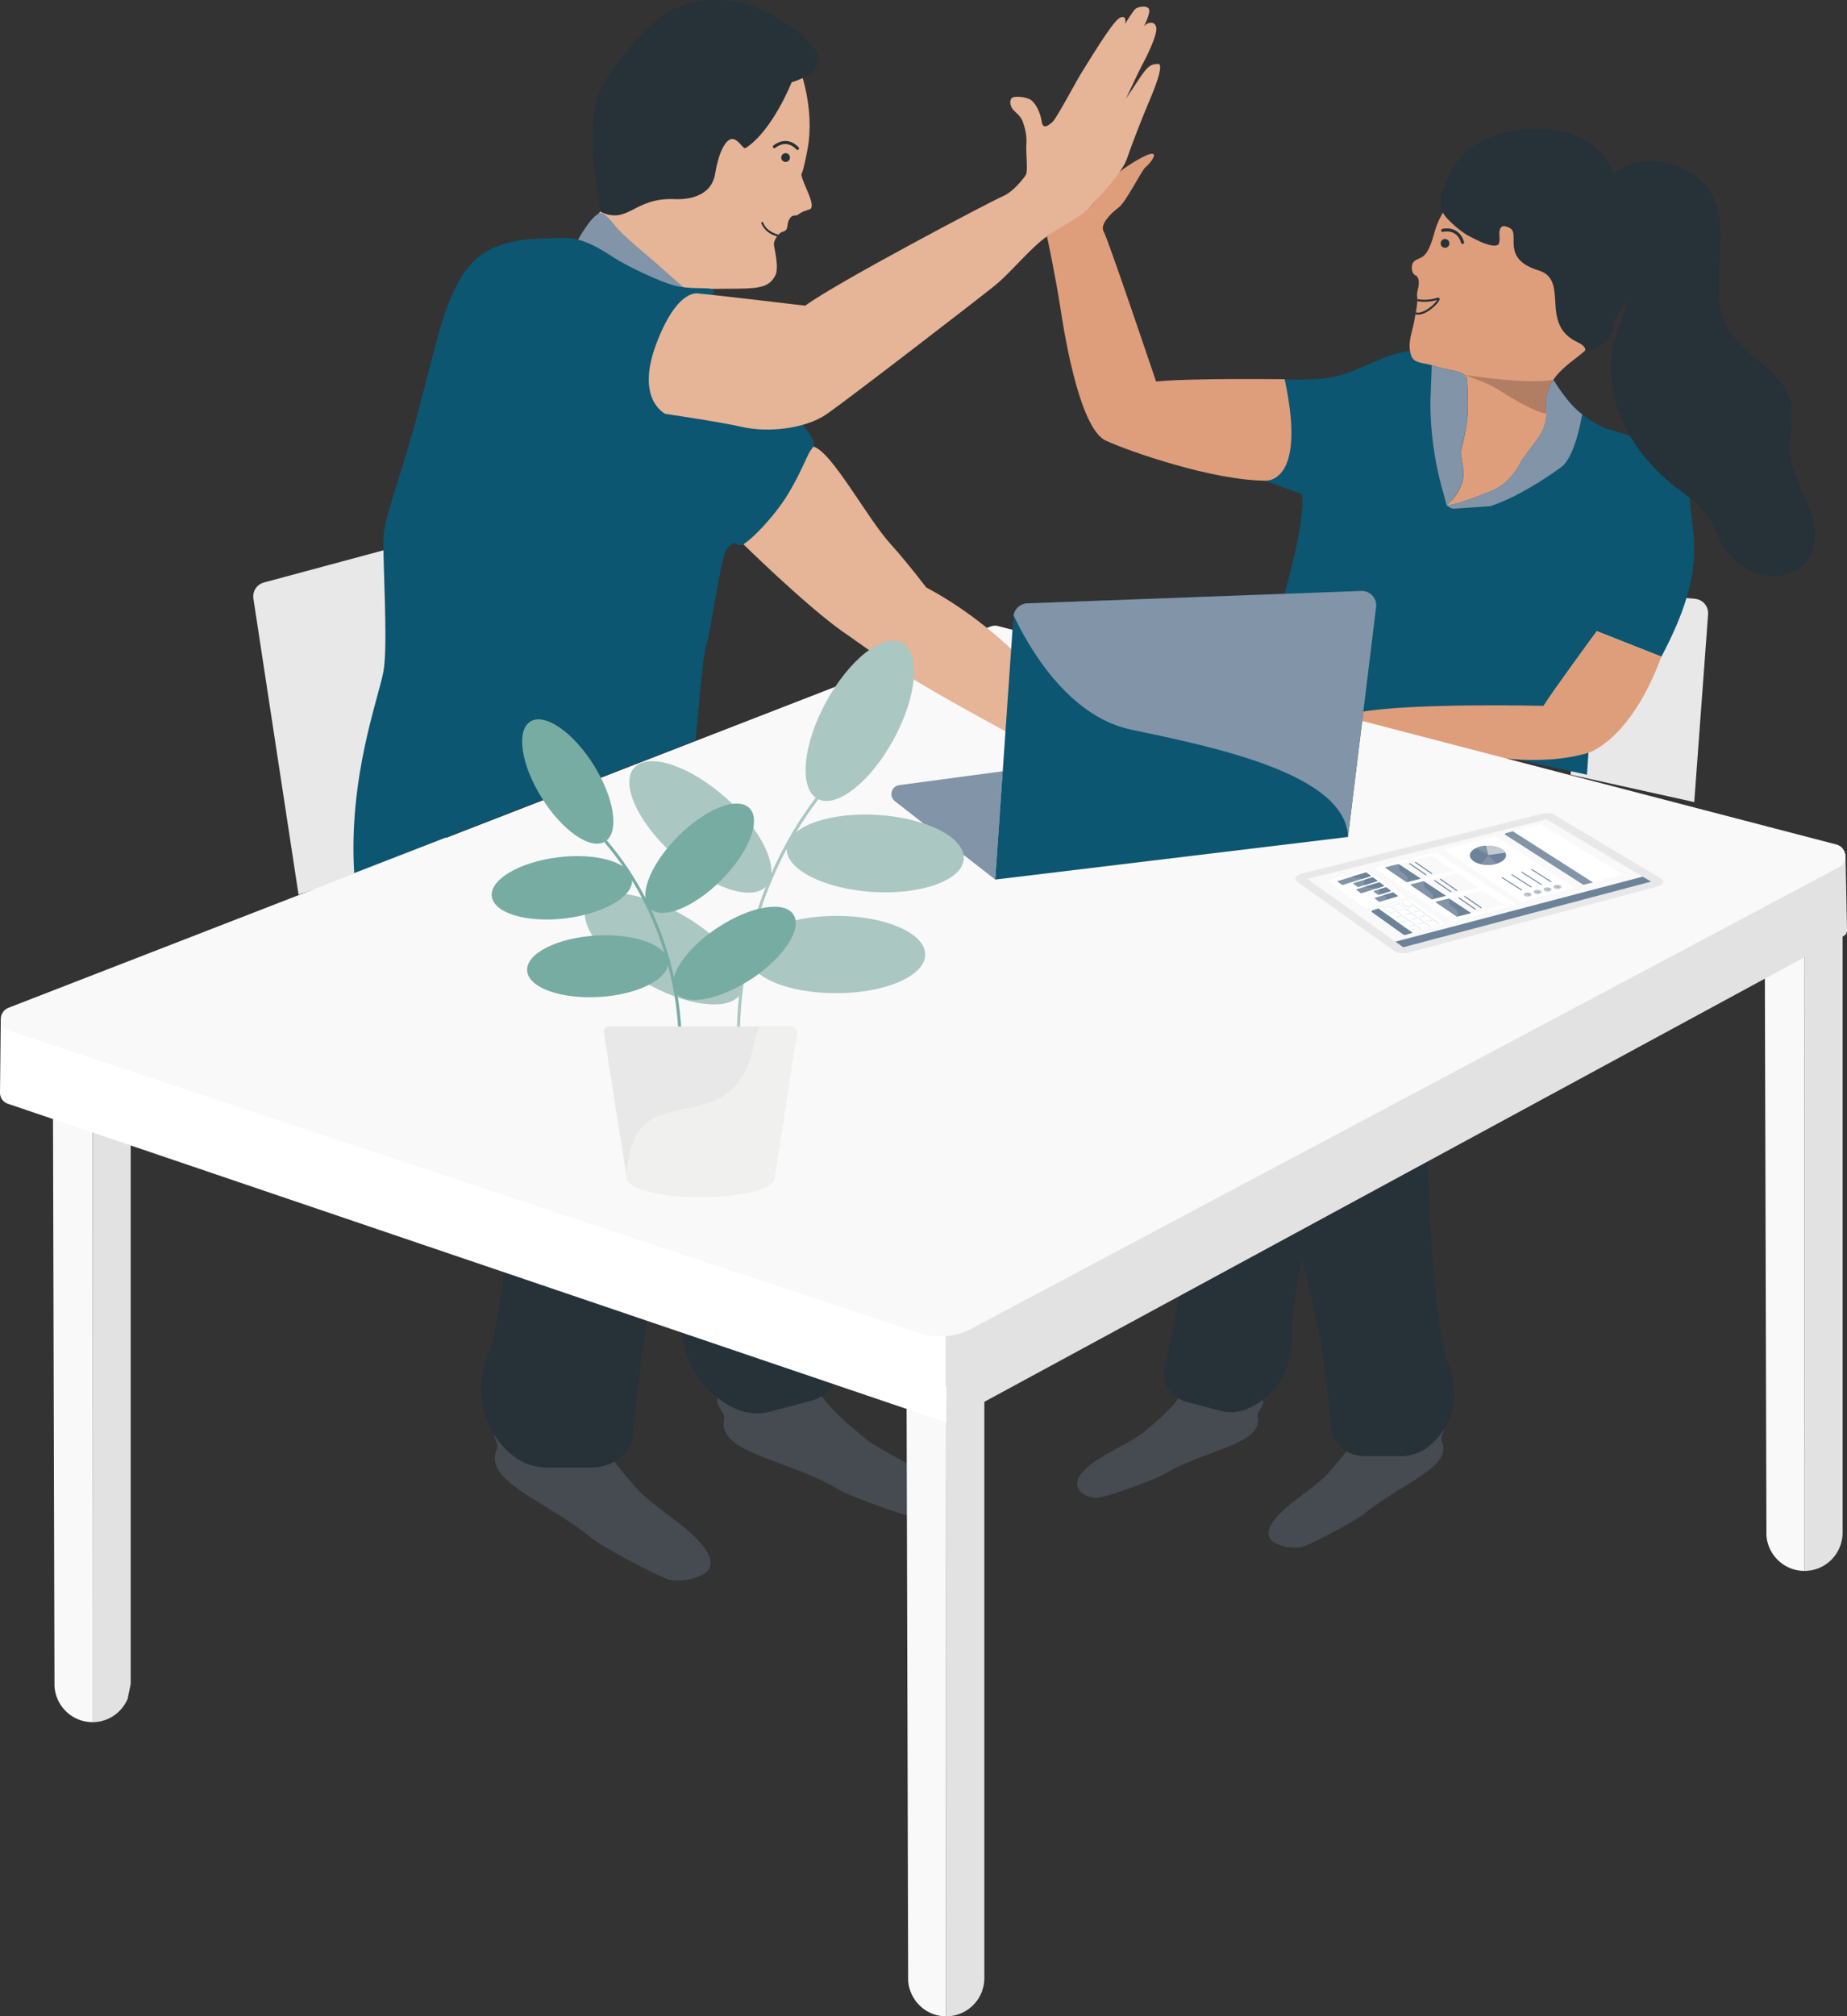 <?xml version="1.0" encoding="UTF-8"?>
<svg xmlns="http://www.w3.org/2000/svg" viewBox="0 0 450.89 491.91">
  <rect x="0" y="0" width="450.89" height="491.91" fill="#333333" stroke="none"/>
  <defs>
    <style> .cls-1 { fill: #f9f9f9; } .cls-2 { fill: #010101; } .cls-3 { fill: #f0f0ef; } .cls-4 { fill: #fff; } .cls-5 { fill: #e8e8e8; } .cls-6 { fill: #e6b497; } .cls-7 { fill: #e2e2e2; } .cls-8 { fill: #de9e7c; } .cls-9 { fill: #c4cad4; } .cls-10 { fill: #abc7c2; } .cls-11 { fill: #0c5671; } .cls-12 { fill: #6c8399; } .cls-13 { fill: #263238; } .cls-14 { fill: #454b50; } .cls-15 { fill: #77aca2; } .cls-16 { fill: #8294a7; } .cls-17 { mix-blend-mode: darken; opacity: .2; } .cls-18 { isolation: isolate; } </style>
  </defs>
  <g class="cls-18">
    <g id="Layer_1" data-name="Layer 1">
      <g id="Man_underdel" data-name="Man underdel">
        <g id="Skor">
          <path class="cls-14" d="m192.21,337.19c-1.63-2.06-4.66-2.91-7.41-2.55-2.74.36-5.21,1.76-7.26,3.47-1.08.9-2.1,1.96-2.41,3.26-.41,1.73,2,3.21,1.63,4.95-1.73,8.24,16.09,9.81,28.21,17.2,2.46,1.5,16.42,6.52,19.33,6.97,2.91.44,6.44-1.05,6.78-3.73.29-2.28-1.71-4.21-3.55-5.77-4.58-3.88-12.56-6.83-17.15-10.71-3.88-3.29-7.82-6.64-10.61-10.76-1.23-1.82-3.09-4.11-7.57-2.33Z"></path>
          <path class="cls-14" d="m139.03,347.07c-1.27-2.29-4.23-3.61-7.14-3.69-2.91-.08-5.73.91-8.19,2.26-1.29.71-2.56,1.59-3.14,2.83-.76,1.64,1.43,3.48.7,5.13-3.43,7.84,12.27,12.57,23.31,21.77,2.24,1.87,15.65,9.04,18.57,9.94,2.92.9,9.24-.34,10.13-2.93.76-2.2-.92-4.42-2.51-6.25-3.96-4.55-11.61-8.73-15.57-13.28-3.36-3.86-6.75-7.78-8.81-12.28-.91-1.99-2.37-4.54-7.35-3.5Z"></path>
        </g>
        <g id="Byxben_höger" data-name="Byxben höger">
          <path class="cls-13" d="m150.37,249.95s16.78,54.5,16.09,71.6c-.49,12.21,7.03,19.61,13.45,22.28,2.55,1.06,5.43,1.27,8.12.55l9.94-2.63c4.85-1.29,7.82-5.77,6.8-10.3-1.93-8.61-4.77-22.15-5.58-30.29-1.89-19.01-3.39-40.48-3.39-40.48l-45.43-10.73Z"></path>
        </g>
        <g id="Byxben_vänster" data-name="Byxben vänster">
          <path class="cls-13" d="m125.69,257.72s-.43,56.63-6.57,72.88c-4.38,11.6.84,20.63,6.47,24.83,2.23,1.67,5.06,2.6,8,2.6h10.85c5.3,0,9.71-3.55,10.13-8.17.8-8.76,2.24-22.5,4.01-30.52,4.14-18.74,9.46-39.75,9.46-39.75l-42.35-21.87Z"></path>
        </g>
      </g>
      <g id="Stol_höger" data-name="Stol höger">
        <path class="cls-5" d="m411.71,145.9l2.09.19c1.9.18,3.32,1.85,3.18,3.76l-3.38,45.83-30.22-6.69,7.82-44.99,20.52,1.89Z"></path>
      </g>
      <g id="Stol_vänster" data-name="Stol vänster">
        <path class="cls-5" d="m72.88,218.27l-11.02-72.23c-.27-1.77.83-3.46,2.56-3.93l29.76-8.01,15.03,71.88-36.33,12.29Z"></path>
      </g>
      <g id="Kvinna">
        <g id="Skor-2" data-name="Skor">
          <path class="cls-14" d="m294.49,338.35c1.32-1.67,3.78-2.36,6-2.07s4.22,1.43,5.88,2.81c.87.73,1.7,1.59,1.95,2.64.33,1.4-1.62,2.6-1.32,4.01,1.4,6.68-13.04,7.95-22.86,13.94-1.99,1.21-13.3,5.29-15.66,5.64-2.36.36-5.21-.85-5.49-3.02-.24-1.85,1.38-3.41,2.87-4.67,3.71-3.15,10.18-5.53,13.89-8.68,3.15-2.67,6.33-5.38,8.6-8.72,1-1.48,2.5-3.33,6.13-1.88Z"></path>
          <path class="cls-14" d="m337.57,346.36c1.03-1.85,3.43-2.92,5.79-2.99s4.65.73,6.64,1.83c1.05.58,2.07,1.29,2.54,2.29.62,1.33-1.16,2.82-.57,4.16,2.78,6.35-9.94,10.18-18.89,17.64-1.81,1.51-12.68,7.33-15.05,8.05-2.36.73-7.49-.28-8.21-2.38-.61-1.78.75-3.58,2.04-5.06,3.21-3.69,9.41-7.07,12.62-10.76,2.72-3.13,5.47-6.31,7.14-9.95.74-1.61,1.92-3.68,5.96-2.83Z"></path>
        </g>
        <path id="Byxor" class="cls-13" d="m348.46,353.13c-1.81,1.36-4.1,2.11-6.48,2.11h-8.8c-4.29,0-7.86-2.88-8.2-6.62-.65-7.1-1.82-18.23-3.25-24.73-1.24-5.62-2.61-11.5-3.85-16.67-1.61,7.53-2.7,14.34-2.53,18.46.4,9.89-5.69,15.88-10.9,18.05-2.07.86-4.4,1.03-6.58.45l-8.06-2.14c-3.93-1.04-6.33-4.67-5.51-8.34,1.56-6.98,3.87-17.95,4.53-24.55,1.52-15.4,2.74-32.8,2.74-32.8l36.81-8.69s-2.66,8.66-5.59,19.51l25.59-13.21s.35,45.89,5.32,59.05c3.55,9.4-.68,16.71-5.24,20.12Z"></path>
        <path id="Tröja" class="cls-11" d="m311.75,92.41s10.32.99,16.7-1.23c6.39-2.22,11.79-5.92,18.18-5.67,6.39.25,32.58,7.12,32.58,7.12,0,0,5.25,9.89,14.33,12.35,9.09,2.47,18.43,7.26,18.92,16.45.48,9.19,4.66,17.08-6.88,38.77l-15.8-6.23-2.37,35.03-82.32-17.83s13.97-38.22,12.79-50.59l-9.16-3.31s9.7-1.34,3.04-24.85Z"></path>
        <path id="Ansikte" class="cls-8" d="m391.19,72.06c.04,3.96-1.7,7.56-2.7,11.32-.19.71-.75,1.4-1.5,2.11h0c-2.05,1.92-5.64,4-7.8,7.17v.03c-1.27,1.85-2.02,4.07-1.71,6.84.36,5.78-2.3,7.34-5.88,12.63-.75,1.1-2.57,5.6-7.52,7.61-5.51,2.23-8.72,3.23-10.62,3.55-.02,0-.22.04-.24.04-.03-.04.06-.15.03-.19l.05-.02c.33-.31,1.24-1.07,2.1-2.3.63-.92,1.25-2.04,1.59-3.27.74-2.55-.34-5.8-.39-7.24,2.1-8.5,1.9-10.8,1.57-17.51-.11-2.42-4.19-2.38-6.47-3.1l-2.15-.63c-1.91-.59-4.26-.44-4.95-2.11-1.31-3.2.38-6.29.82-9.65.03-.22.07-.44.1-.65.04-.17.07-.34.1-.5.09-.42.17-.8.22-1.15.02-.15.03-.3.03-.44l.08-.54c.03-.18.05-.36.05-.55.02-.17.02-.34,0-.51,0-.28-.02-.56-.06-.83-.03-.14-.04-.26-.03-.37.02-.16.04-.33.08-.49.02-.21.07-.41.12-.62.42-1.61.36-3.11-.57-3.52-.92-.41-1.05-1.92-.72-2.83.33-.89,1.37-1.11,2.18-1.53,1.99-1.1,2.71-4.64,3.42-6.91.03-.1.06-.2.1-.29,3.24-9.73,14.42-15.27,23.94-11.78,1.87.69,3.8,1.81,2.83,2.49,1.66,4.68,5.05,8.46,8.05,12.38,3,3.92,5.8,8.46,5.86,13.37Z"></path>
        <path id="Hår" class="cls-13" d="m439.53,138.45c-3.09,2.47-7.83,2.7-11.51,1.18-3.67-1.53-6.37-4.55-8.12-7.86-1.05-2-1.82-4.14-3.12-6.01-2.09-2.99-5.38-5.08-8.32-7.39-10.98-8.64-17.84-22.47-14.28-35.46.85-3.09,2.25-6.14,3.21-9.21-1.61,1.69-3.16,3.26-3.57,6.17-.63,4.45-5.61,5.62-6.84,5.62,0,0,.36-.97-1.82-1.98-9.6-4.45-1.79-15.17-9.6-17.55-9.37-2.86-4.27-9.01-7.02-10.34-.88-.43-2.29-1.12-2.52,1.07-.06.56.27,2.22-.22,2.92,0,0-.45.66-2.48.07-1.65-.48-2.12-.8-4.58-2.02-1.76-.86-4.69-3.34-5.98-4.97-1.07-1.34-1.5-3.61-.52-6.46,3.48-10.2,10.7-14.19,21.27-14.8,8.18-.47,16.5,2.14,20.32,10.55.05.11.1.22.14.33,1.22-1.12,2.7-1.97,4.16-2.38,7.31-2.04,15.84,1.06,19.44,7.06,5.96,9.93-1.52,23.49,4.45,33.41,3.89,6.44,12.8,9.97,14.88,17.1,1.25,4.28-.33,8.87.1,13.29.47,4.89,3.33,9.23,4.96,13.89,1.63,4.65,1.67,10.48-2.43,13.77Z"></path>
        <g id="Armar">
          <path class="cls-8" d="m389.77,153.97s-10.95,14.91-12.99,18.23c0,0-32.06-.77-44.78,1.53v1.9s33.15,14.73,55.76,8.03c0,0,10.25-2.98,17.81-23.46l-15.8-6.23Z"></path>
          <path class="cls-8" d="m255.59,57.66s2.1,9.74,3.33,17.83c1.23,8.09,4.91,29.2,11.04,32.01,6.13,2.81,26.16,9.66,38.75,9.76,0,0,10.53,1.28,4.9-24.73,0,0-22.63-.33-31.39.55,0,0-11.74-34.83-12.79-36.58-1.05-1.76,1.93-4.6,3.68-5.9,1.75-1.31,5.61-9.05,6.48-9.75s2.98-3.17,1.75-3.34-6.13,2.85-8.24,4.59c-2.1,1.74-6.13,8.42-8.59,9.65-2.45,1.23-8.94,5.91-8.94,5.91Z"></path>
        </g>
        <path class="cls-16" d="m356.57,110.33c.05,1.44,1.13,4.69.39,7.24-.83,2.87-3.08,5.11-3.64,5.68l-.13.11-1.06-3.84-.12-.44c-1.87-6.83-2.83-13.89-2.83-20.98l.34-9.01c.77.23,1.97.56,2.61.76,1.71.54,4.19.58,5.36,1.6h0c.39.34.63.78.65,1.37.33,6.71.53,9.01-1.57,17.51Z"></path>
        <path class="cls-16" d="m386.24,101.06s-1.59,10.35-5.15,12.94c-1.98,1.44-8.2,5.81-14.56,8.47-.92.39-1.84.74-2.74,1.04l-9.14.6c-.52-.18-1.01-.43-1.45-.75,1.91-.33,5.35-1.36,10.86-3.59,4.95-2.01,6.77-6.51,7.52-7.61,1.09-1.62,2.11-2.9,2.97-4.05h.01c1.7-2.27,2.83-4.07,2.92-7.17.01-.35.01-.64,0-.89,0-.17-.01-.35-.02-.52-.31-2.77.45-4.99,1.7-6.84v-.03s.05-.03.05-.03c0,0,3.6,6.09,7.03,8.43Z"></path>
        <g id="Skugga_hals" data-name="Skugga hals" class="cls-17">
          <path class="cls-2" d="m379.21,92.63l-.04.03v.03c-1.26,1.85-2.02,4.07-1.71,6.84.01.17.02.35.02.52.01.25.01.54,0,.89,0,0-2.97-.25-11.44-5.71-2.79-1.8-8.1-3.62-8.51-3.76.75.11,16.06,2.44,21.68,1.16Z"></path>
        </g>
        <circle id="_Öga" data-name="Öga" class="cls-13" cx="352.76" cy="59.38" r="1.07"></circle>
        <path id="_Ögonbryn" data-name="Ögonbryn" class="cls-13" d="m357.04,59.52c-.16,0-.31-.11-.36-.27-1.05-3.53-4.26-2.72-4.39-2.68-.2.06-.41-.07-.46-.27s.07-.41.27-.46c.04-.01,4.05-1.03,5.3,3.19.06.2-.05.41-.25.47-.04.01-.07.02-.11.02Z"></path>
        <path id="Mun" class="cls-13" d="m345.5,76.68c.21.06.43.09.66.09,1.71,0,3.72-1.6,4.73-2.81.64-.76.61-1.04.5-1.19-.05-.09-.19-.22-.5-.12-2.12.66-3.99.49-4.9.34,0,.17,0,.34,0,.51.95.15,2.74.29,4.86-.31-.32.51-1.35,1.65-2.68,2.42-.72.42-1.71.84-2.56.57l-.1.5Z"></path>
      </g>
      <g id="Bord">
        <g>
          <path class="cls-1" d="m234.99,335.94l-.1,4.04-3.87,2.29-.06,130.94v16.21s0,2.49,0,2.49c-.1,0-.21,0-.31-.01h-.04c-2.88-.11-5.42-1.54-7.04-3.7-1.07-1.41-1.74-3.13-1.87-5v-1.24l-.38-138.23,13.68-7.79Z"></path>
          <path class="cls-1" d="m444.51,227.06l-.1,4.04-3.86,2.29-.07,131.15v18.71c-3.19-.01-6-1.63-7.67-4.08-.9-1.32-1.46-2.87-1.59-4.55v-1.39s0-.03,0-.05l-.39-138.33,13.68-7.79Z"></path>
          <g>
            <path class="cls-1" d="m26.59,253.48l-.1,4.34-3.86,2.45-.07,141.18v18.7c-.64,0-1.26-.07-1.85-.19,0,0,0,0-.02-.01-1.94-.4-3.68-1.42-4.96-2.83-1.4-1.53-2.3-3.53-2.43-5.74v-1.13l-.39-148.41,13.68-8.36Z"></path>
            <path class="cls-7" d="m31.91,254.37v156.43l-.74,3.63h0c-1.27,3.01-4.05,5.21-7.37,5.64-.4.05-.8.08-1.21.08h-.04v-18.7s.08-141.18.08-141.18l3.86-2.45,5.42-3.45Z"></path>
          </g>
          <path class="cls-7" d="m450.89,227c.01.54-.28,1.05-.76,1.31l-.31.17v145.42c0,1.07-.18,2.09-.51,3.04-1.25,3.67-4.72,6.31-8.8,6.31h-.03v-18.71s.08-131.05.08-131.05l-200.26,108.5v140.57c0,1.05-.17,2.06-.5,3,0,.02,0,.03,0,.05-1.26,3.67-4.73,6.3-8.81,6.3h-.03v-18.7s.07-126.19.07-126.19h-.01v-24.44l216.15-110.37-.45-2.92,3.8-.92.04,2.11.34,16.52Z"></path>
          <path class="cls-4" d="m231.01,323.86v23.16L2.68,269.53l-.8-.27c-1.13-.39-1.89-1.46-1.88-2.66l.17-15.98.02-1.86,3.57-.6-.18,3.54,227.44,72.16Z"></path>
          <path class="cls-1" d="m243.65,152.74l204.62,53.28c2.64.69,3.06,4.27.65,5.56l-211.73,112.54c-3.95,2.1-8.58,2.49-12.82,1.08L2.24,251.5c-2.66-.88-2.76-4.63-.14-5.65l239.73-93.01c.58-.23,1.22-.26,1.83-.11Z"></path>
        </g>
        <path class="cls-15" d="m361.55,221.61s-.05,0-.07-.02l-3.96-2.73c-.06-.04-.07-.12-.03-.17.04-.06.11-.07.17-.03l3.96,2.73c.06.04.07.12.03.17-.02.04-.06.05-.1.05Z"></path>
      </g>
      <g id="Man_överkropp" data-name="Man överkropp">
        <path id="Ansikte-2" data-name="Ansikte" class="cls-6" d="m194.97,16.06s4.11,10.11,2.15,20.43c-1.95,10.32-1.87,3.95-1.46,6.27.41,2.32,3.89,7.79,1.89,8.35-2.89.81-2.35,1.46-3.5,1.46-1.3,0-1.72,1.6-1.8,2.42-.08.83-.25,1.32-1.24,1.57-.99.25-2.09,2.12-2.09,2.95s1.37,5.73.35,7.7c-1.91,3.67-5.25,3.14-15.62,3.27-10.55.13-9.87-1.34-12.1-3.41l-15.58-14.71,3.67-4.98,36.47-37.78,8.86,6.46Z"></path>
        <path id="Hår-2" data-name="Hår" class="cls-13" d="m193.25,20.09s-4.65,11.79-11.23,16.03c-.82.53-2.67-4.61-5.16-.77-.93,1.43-1.75,3.79-2.27,6.99-1.01,6.25-7.88,6.33-9.78,6.24-10.15-.47-11.33,6.29-18.17,3.12s0,0,0,0c0,0-4.78-22.13.53-31.05,5.31-8.92,14.01-17.48,17.22-18.45,3.2-.96,4.1-2.82,13.81-2.01,8.21.69,20.73,9.18,21.58,13.77.77,4.15-6.52,6.11-6.52,6.11"></path>
        <path id="Vänster_arm" data-name="Vänster arm" class="cls-6" d="m264.54,179.37l-8.96,4.41s-29.56-15.34-41.07-23.51c-2.56-1.82-5.84-4.11-7.78-5.48-.53-.35-1.09-.74-1.67-1.17-9.02-6.54-23.67-20.92-23.67-20.92,5.49-6.54,17.13-23.75,17.13-23.75,4.38.95,13.22,17.59,18.87,23.75,2.23,2.44,5.51,6.44,8.71,10.6,24.73,13.21,38.45,36.07,38.45,36.07Z"></path>
        <path id="Krage" class="cls-16" d="m140.89,58.88s3.77-7.04,5.94-6.92c0,0,1.08.2,3.15,2.9s8.22,7.54,9.74,8.94c1.52,1.4,7.61,6.7,7.61,6.7,0,0-21.41-5.04-26.44-11.61Z"></path>
        <path id="Tröja-2" data-name="Tröja" class="cls-11" d="m198.51,108.95c-1.13.99-2.4,5.38-6.07,11.48-3.67,6.1-10.25,12.51-11.52,12.56-.63.03-1.31-.27-1.84-.58-.75.59-1.38,1-1.76,1.69-1.61,2.9-3.91,20.86-4.83,22.93-.92,2.08-2.66,23.62-2.66,23.62l-83.36,32.35c-1.45-23.47,6-42.81,7.15-49.27,1.15-6.46-.23-27.23,0-32.54.23-5.31,3.68-12.93,8.51-30.93,4.83-18,7.14-32.33,15.63-38.3,2.79-1.96,6.66-2.98,10.27-3.5.03,0,.05,0,.06,0h.01s5.78-.47,10.13-.42c4.35.05,9.02,3.08,11.53,4.76,2.51,1.68,11.01,5.88,14.91,6.86,3.9.98,7.52.42,8.98.84,1.45.42,0,2.01,0,2.01,0,0-1.65-.48-2.86-.86-1.09-.34-4.75,1.16-8.33,10.24l22.91,22.54c2.53.43,10.46-1.08,10.46-1.08,0,0,3.81,4.62,2.68,5.61Z"></path>
        <path id="Höger_arm" data-name="Höger arm" class="cls-6" d="m162.44,100.98s12.89,1.85,18.86,3.21c5.97,1.35,15.2.54,20.59-3.21,5.39-3.75,37.14-28.21,40.99-31.33,3.85-3.12,8.68-9.17,12.71-11.99,4.03-2.82,8.46-4.79,10.51-7.16,2.06-2.37,7.82-8.16,9.09-11.99,1.27-3.83,4.27-11.27,5.17-13.38s4.12-9.62,2.32-9.54c-1.8.08-2.47.45-4.72,3.83-2.25,3.38-3.07,4.66-3.07,4.66,0,0,2.97-6.46,3.88-8.12.91-1.65,4.05-7.81,3.46-9.47-.6-1.65-2.47-.83-2.99,0,0,0,1.8-3.46,1.2-4.36s-2.62-.45-3.22,0-2.55,3.68-2.55,3.68c0,0,.52-2.4-1.35-1.43-1.87.98-8.16,11.65-9.21,13.23-1.05,1.58-6.21,11.35-7.19,12.17s-2.32,1.95-2.62-.15c-.3-2.1-1.57-4.88-3.07-5.49-1.5-.6-3.52-.68-4.12-.3-.6.38-.67,1.65,0,2.63s2.02,1.65,2.55,3.16c.52,1.5,1.05,3.23.9,5.49-.15,2.25.45,6.69-.15,7.59s-3.07,4.13-5.62,5.18c-2.55,1.05-40.62,21.06-48.22,26.69,0,0-23.32-2.79-25.79-2.94,0,0-5.17-1.88-10.48,12.02-5.32,13.9,2.13,17.31,2.13,17.31Z"></path>
        <path id="Mun-2" data-name="Mun" class="cls-13" d="m189.71,57.68c-.92-.29-2.88-.89-3.87-3.23-.02-.14.07-.27.2-.29.15-.02.27.07.29.21.78,2.01,2.94,2.66,3.7,2.9l-.32.41Z"></path>
        <circle id="_Öga-2" data-name="Öga" class="cls-13" cx="191.78" cy="38.44" r="1.07"></circle>
        <path id="_Ögonbryn-2" data-name="Ögonbryn" class="cls-13" d="m194.69,36.58c-.1,0-.2-.04-.27-.12-2.52-2.65-5.02-.49-5.13-.39-.15.14-.39.12-.53-.03-.14-.15-.12-.39.03-.53.03-.03,3.14-2.76,6.17.43.14.15.14.39-.01.53-.07.07-.17.1-.26.1Z"></path>
      </g>
      <g>
        <path class="cls-16" d="m242.95,214.58l-24.49-19.12c-1.53-1.2-.87-3.66,1.06-3.92l25.27-3.38-1.83,26.42Z"></path>
        <path class="cls-11" d="m335.94,148.11l-6.87,56.08-86.11,10.39,4.43-64.12c0-.12.03-.25.05-.37.29-1.62,1.66-2.84,3.33-2.9l81.57-3.03c2.16-.08,3.87,1.8,3.61,3.95Z"></path>
        <path class="cls-16" d="m335.94,148.11l-6.87,56.08c-.48-15.51-33.28-22.05-52.97-26.19-15.74-3.31-25.43-20.98-28.67-27.9.29-1.62,1.66-2.84,3.33-2.9l81.57-3.03c2.16-.08,3.87,1.8,3.61,3.95Z"></path>
      </g>
      <path id="Bakgrund" class="cls-1" d="m404.59,214.94c.1.3-.25.62-.85.77l-60.48,16.02c-.72.19-1.58.08-1.91-.25l-.05-.05-23.56-16.77s-.06-.08-.07-.13c-.1-.3.24-.61.84-.77l58.36-14.53c.44-.12.9-.13,1.3-.06.32.06.57.18.7.33l.09.1,25.62,15.27s.01.03.02.04Z"></path>
      <path id="Ram" class="cls-5" d="m319.14,214.43l58.37-14.53c.05-.01.1-.02.13-.02l.12.15.29.17,24.96,14.88-60.35,15.99c-.06.01-.1.02-.14.02l-.05-.05-.12-.09-23.22-16.52h0Zm-2.84.24c.04.13.13.26.25.38l23.57,16.78c.68.67,2.35.92,3.75.56l60.46-16.02c1.18-.31,1.82-.95,1.61-1.57-.03-.1-.09-.2-.17-.3l-25.65-15.29c-.62-.74-2.38-1.03-3.86-.64l-58.39,14.53c-1.18.31-1.79.96-1.58,1.56h0Z"></path>
      <g id="Ljusa_bakgrunder" data-name="Ljusa bakgrunder">
        <path class="cls-4" d="m343.83,219.53c.27-.08.61-.04.79.09l7.75,5.45c.21.15.12.37-.18.46l-7.44,2.06-1.35.41-.1.03c-.27.08-.61.04-.79-.09l-7.58-5.41c-.22-.15-.13-.37.18-.47l1.4-.43,7.32-2.11Z"></path>
        <path class="cls-4" d="m336.24,211.47l13.77-3.49c.43-.1.93,0,1.1.24l18.69,12.17c.15.21-.03.45-.42.55l-14.12,3.7c-.44.11-.8-.04-1.12-.26l-18.34-12.39c-.12-.21.06-.43.44-.52Z"></path>
        <path class="cls-4" d="m353.18,207.03l11.49-2.93c.36-.09.8.03.97.26l18.36,11.95c.15.21.02.43-.31.51l-11.77,3.13c-.37.09-.69-.06-.99-.28l-18.09-12.14c-.13-.2.01-.41.32-.49Z"></path>
        <path class="cls-4" d="m333.08,212.33c.26-.08.63-.02.84.15l9.02,6.05c.25.19.19.43-.11.52l-7.22,2.16-1.34.4-.1.03c-.27.08-.63.02-.84-.14l-8.89-6.3c-.25-.19-.2-.43.11-.53l.87-.27,7.66-2.07Z"></path>
        <path class="cls-4" d="m369.31,202.8l6.18-1.59c.28-.12.62-.14.74-.04l19.73,12.04c.11.09-.01.24-.27.35l-8.58,2.16c-.28.12-.61.14-.73.05l-17.33-12.61c-.12-.09,0-.25.27-.36Z"></path>
      </g>
      <g id="Gråa_partier" data-name="Gråa partier">
        <path class="cls-1" d="m358.66,222.9l8.31-2.05c.1-.02.14-.09.1-.14l-5.01-3.39c-.04-.06-.16-.09-.26-.07l-7.96,1.97c-.09.02-.14.08-.11.13l4.66,3.48c.03.06.16.1.27.07Z"></path>
        <path class="cls-1" d="m352.5,218.68l8.31-2.05c.1-.02.14-.09.1-.14l-5.01-3.39c-.04-.06-.16-.09-.26-.07l-7.96,1.97c-.09.02-.14.08-.11.13l4.66,3.48c.03.06.16.1.27.07Z"></path>
        <path class="cls-1" d="m346.36,214.49l8.31-2.05c.1-.02.14-.09.1-.14l-5.01-3.39c-.04-.06-.16-.09-.26-.07l-7.96,1.97c-.09.02-.14.08-.11.13l4.66,3.48c.03.06.16.1.27.07Z"></path>
      </g>
      <g id="Ljusa_partier" data-name="Ljusa partier">
        <path class="cls-16" d="m339.89,217.76c.1-.03.24-.02.3.04l.96.71c.08.06.04.14-.07.17l-2.37.75-1.78.56s-.04.01-.06.01c-.09.01-.19,0-.24-.05l-1-.74c-.08-.06-.05-.14.07-.18l2.12-.65.59-.18,1.48-.45Z"></path>
        <path class="cls-16" d="m338.2,216.5c.1-.03.23-.02.3.04l.96.72c.08.06.04.14-.07.17l-2.2.7-.54.17c-.1.03-.23.02-.3-.03l-1-.74c-.08-.06-.05-.14.07-.18l1.11-.34,1.66-.5Z"></path>
        <path class="cls-16" d="m333.32,212.87c.1-.03.24-.02.3.04l.96.72c.08.06.04.14-.07.17l-1.96.61-4.69,1.46c-.1.03-.23.02-.3-.03l-1-.74c-.08-.06-.05-.14.07-.18l3.53-1.07,3.16-.96Z"></path>
        <path class="cls-16" d="m334.94,214.07c.1-.03.23-.02.3.04l.96.71c.08.06.04.14-.07.17l-3.09.97-1.35.42c-.1.03-.23.02-.3-.03l-1-.74c-.08-.06-.05-.14.07-.18l2.49-.76,1.98-.6Z"></path>
        <path class="cls-16" d="m336.56,215.29c.1-.03.24-.02.3.04l.96.72c.08.06.04.14-.07.17l-1.85.58-3.45,1.09c-.1.03-.23.02-.3-.03l-1-.74c-.08-.06-.04-.14.07-.18l2.06-.64,3.27-1.01Z"></path>
        <ellipse class="cls-9" cx="372.95" cy="218.24" rx=".97" ry=".52"></ellipse>
        <ellipse class="cls-9" cx="375.36" cy="217.59" rx=".97" ry=".52"></ellipse>
        <ellipse class="cls-9" cx="377.79" cy="216.99" rx=".97" ry=".52"></ellipse>
        <ellipse class="cls-9" cx="380.22" cy="216.37" rx=".97" ry=".52"></ellipse>
        <path class="cls-16" d="m367.67,203.25l1.64-.45,19.55,12.48-1.76.44c-.28.12-.61.14-.73.05l-18.97-12.16c-.12-.09,0-.25.27-.36Z"></path>
      </g>
      <g id="Mörka_partier" data-name="Mörka partier">
        <path class="cls-12" d="m336.51,221.64l8.34,5.92-1.45.45-.1.03c-.27.08-.61.04-.79-.09l-7.58-5.41c-.22-.15-.13-.37.18-.47l1.4-.43Z"></path>
        <path class="cls-12" d="m346.93,226.68l-1.61.46h0s-1.35-1-1.35-1h.02s1.61-.45,1.61-.45h0s1.34.99,1.34.99Zm-1.6.44l1.55-.44-1.31-.96-1.57.44,1.32.97Z"></path>
        <path class="cls-12" d="m345.37,225.56l-1.61.46h0s-1.35-1-1.35-1h.02s1.61-.45,1.61-.45h0s1.34.99,1.34.99Zm-1.6.44l1.55-.44-1.31-.96-1.57.44,1.32.97Z"></path>
        <path class="cls-12" d="m343.8,224.42l-1.61.46h0s-1.35-1-1.35-1h.02s1.61-.45,1.61-.45h0s1.34.99,1.34.99Zm-1.6.44l1.55-.44-1.31-.96-1.57.44,1.32.97Z"></path>
        <path class="cls-12" d="m342.24,223.29l-1.61.46h0s-1.35-1-1.35-1h.02s1.61-.45,1.61-.45h0s1.34.99,1.34.99Zm-1.6.44l1.55-.44-1.31-.96-1.57.44,1.32.97Z"></path>
        <path class="cls-12" d="m340.64,222.13h-.02s-1.6.46-1.6.46h0s-1.35-1-1.35-1h.02s1.65-.5,1.65-.5h0s1.3,1.04,1.3,1.04Zm-1.6.44l1.55-.44-1.27-1.01-1.6.48,1.32.97Z"></path>
        <path class="cls-12" d="m349.16,226.05l-1.61.46h0s-1.35-1-1.35-1h.02s1.61-.45,1.61-.45h0s1.34.99,1.34.99Zm-1.6.44l1.55-.44-1.31-.96-1.57.44,1.32.97Z"></path>
        <path class="cls-12" d="m347.6,224.93l-1.61.46h0s-1.35-1-1.35-1h.02s1.61-.45,1.61-.45h0s1.34.99,1.34.99Zm-1.6.44l1.55-.44-1.31-.96-1.57.44,1.32.97Z"></path>
        <path class="cls-12" d="m346.03,223.79l-1.61.46h0s-1.35-1-1.35-1h.02s1.61-.45,1.61-.45h0s1.34.99,1.34.99Zm-1.6.44l1.55-.44-1.31-.96-1.57.44,1.32.97Z"></path>
        <path class="cls-12" d="m344.46,222.66l-1.61.46h0s-1.35-1-1.35-1h.02s1.61-.45,1.61-.45h0s1.34.99,1.34.99Zm-1.6.44l1.55-.44-1.31-.96-1.57.44,1.32.97Z"></path>
        <path class="cls-12" d="m342.87,221.5h-.02s-1.6.46-1.6.46h0s-1.35-1-1.35-1h.02s1.58-.49,1.58-.49h0s1.36,1.03,1.36,1.03Zm-1.6.44l1.55-.44-1.33-1-1.54.47,1.32.97Z"></path>
        <path class="cls-12" d="m351.36,225.4l-1.61.46h0s-1.35-1-1.35-1h.02s1.61-.45,1.61-.45h0s1.34.99,1.34.99Zm-1.6.44l1.55-.44-1.31-.96-1.57.44,1.32.97Z"></path>
        <path class="cls-12" d="m349.8,224.27l-1.61.46h0s-1.35-1-1.35-1h.02s1.61-.45,1.61-.45h0s1.34.99,1.34.99Zm-1.6.44l1.55-.44-1.31-.96-1.57.44,1.32.97Z"></path>
        <path class="cls-12" d="m348.23,223.13l-1.61.46h0s-1.35-1-1.35-1h.02s1.61-.45,1.61-.45h0s1.34.99,1.34.99Zm-1.6.44l1.55-.44-1.31-.96-1.57.44,1.32.97Z"></path>
        <path class="cls-12" d="m346.66,222l-1.61.46h0s-1.35-1-1.35-1h.02s1.61-.45,1.61-.45h0s1.34.99,1.34.99Zm-1.6.44l1.55-.44-1.31-.96-1.57.44,1.32.97Z"></path>
        <path class="cls-12" d="m345.07,220.84h-.02s-1.54.46-1.54.46h0s-1.38-1-1.38-1h.02s1.61-.48,1.61-.48l1.32,1.03Zm-1.55.43l1.5-.44-1.28-1-1.57.46,1.35.97Z"></path>
        <path class="cls-12" d="m339.89,217.76c.1-.03.24-.02.3.04l.96.71c.08.06.04.14-.07.17l-2.37.75c-.1-.05-.19-.1-.24-.18-.2-.28.05-.35-.38-.7-.09-.07-.18-.12-.27-.16l.59-.18,1.48-.45Z"></path>
        <path class="cls-12" d="m336.54,217.01l1.66-.5c.1-.03.23-.02.3.04l.96.72c.08.06.04.14-.07.17l-2.2.7s-.06-.03-.09-.05c-.24-.14-.34-.32-.38-.51-.03-.15,0-.3-.05-.45-.02-.05-.07-.08-.13-.11Z"></path>
        <path class="cls-12" d="m333.3,216.3l3.27-1.01c.1-.03.24-.02.3.04l.96.72c.08.06.04.14-.07.17l-1.85.58c-.35-.11-.94-.17-1.3-.21-.39-.05-.81-.05-1.14-.19-.07-.03-.13-.06-.18-.1Z"></path>
        <path class="cls-12" d="m332.97,214.68l1.98-.6c.1-.03.23-.02.3.04l.96.71c.08.06.04.14-.07.17l-3.09.97c-.06-.18-.05-.36,0-.55.07-.23.13-.47-.04-.69-.01-.02-.03-.03-.04-.05Z"></path>
        <path class="cls-12" d="m333.32,212.87c.1-.03.24-.02.3.04l.96.72c.08.06.04.14-.07.17l-1.96.61c-.09-.03-.19-.06-.29-.08-.2-.03-.41-.05-.61-.06-.29-.02-.58-.06-.86-.12-.22-.05-.63-.14-.72-.27.03-.01.06-.03.09-.04l3.16-.96Z"></path>
        <polygon class="cls-12" points="342.55 231.1 403.06 215.08 401.01 213.87 340.65 229.73 342.55 231.1"></polygon>
        <path class="cls-12" d="m350.63,219.99l3.03-.75c.1-.02.21,0,.25.07l5.14,3.38c.04.06,0,.12-.09.14l-3.16.78c-.1.02-.22-.01-.25-.08l-5.02-3.41c-.03-.05,0-.11.09-.13Z"></path>
        <path class="cls-12" d="m344.47,215.77l3.03-.75c.1-.02.21,0,.25.07l5.14,3.38c.04.06,0,.12-.09.14l-3.16.78c-.1.02-.22-.01-.25-.08l-5.02-3.41c-.03-.05,0-.11.09-.13Z"></path>
        <path class="cls-12" d="m338.33,211.58l3.03-.75c.1-.02.21,0,.25.07l5.14,3.38c.04.06,0,.12-.09.14l-3.16.78c-.1.02-.22-.01-.25-.08l-5.02-3.41c-.03-.05,0-.11.09-.13Z"></path>
        <path class="cls-12" d="m360.41,210.44c-1.85-.83-2.08-2.3-.51-3.28.12-.08.25-.15.39-.21.69-.33,1.54-.53,2.42-.59h0c1.18-.08,2.41.1,3.39.53.69.31,1.16.71,1.39,1.14.04.07.07.14.09.21.23.66-.08,1.37-.97,1.93-.37.23-.81.41-1.28.55-1.17.33-2.59.36-3.82.08-.39-.09-.75-.21-1.09-.36Z"></path>
        <path class="cls-12" d="m373.33,218.14s.06.02.05.04l-.03.03s-.1.1-.07.24c0,0-.01.02-.03.02h-.09s-.04,0-.04,0c-.02-.09.01-.17.04-.23-.31,0-.7-.06-.82-.08-.02,0-.03-.01-.02-.02l.03-.04s.03-.02.04-.01c.13.02.58.09.88.07h.07Z"></path>
        <path class="cls-12" d="m375.74,217.5s.06.02.05.04l-.03.03s-.1.1-.07.24c0,0-.01.02-.03.02h-.09s-.04,0-.04,0c-.02-.09.01-.17.04-.23-.31,0-.7-.06-.82-.08-.02,0-.03-.01-.02-.02l.03-.04s.03-.02.04-.01c.13.02.58.09.88.07h.07Z"></path>
        <path class="cls-12" d="m378.17,216.89s.06.02.05.04l-.03.03s-.1.1-.07.24c0,0-.01.02-.03.02h-.09s-.04,0-.04,0c-.02-.09.01-.17.04-.23-.31,0-.7-.06-.82-.08-.02,0-.03-.01-.02-.02l.03-.04s.03-.02.04-.01c.13.02.58.09.88.07h.07Z"></path>
        <path class="cls-12" d="m376.36,215.73c.05.04.04.09-.03.12-.07.03-.17.02-.22-.01l-4.73-3.01h0c-.05-.04-.04-.09.03-.12.07-.03.17-.02.22.01l4.73,3.01h0Z"></path>
        <path class="cls-12" d="m380.59,216.27s.06.02.05.04l-.03.03s-.1.1-.07.24c0,0-.01.02-.03.02h-.09s-.04,0-.04,0c-.02-.09.01-.17.04-.23-.31,0-.7-.06-.82-.08-.02,0-.03-.01-.02-.02l.03-.04s.03-.02.04-.01c.13.02.58.09.88.07h.07Z"></path>
        <path class="cls-12" d="m378.76,215.06c.05.04.04.09-.03.12-.07.03-.17.02-.22-.01l-4.73-3.01h0c-.05-.04-.04-.09.03-.12.07-.03.17-.02.22.01l4.73,3.01h0Z"></path>
        <path class="cls-12" d="m373.93,216.35c.05.04.04.09-.03.12-.07.03-.17.02-.22-.01l-4.73-3.01h0c-.05-.04-.04-.09.03-.12.07-.03.17-.02.22.01l4.73,3.01h0Z"></path>
        <path class="cls-12" d="m371.57,217.07c.05.04.04.09-.03.12-.07.03-.17.02-.22-.01l-4.73-3.01h0c-.05-.04-.04-.09.03-.12.07-.03.17-.02.22.01l4.73,3.01h0Z"></path>
        <path class="cls-12" d="m360.14,221.93s-.05,0-.07-.02l-3.96-2.73c-.06-.04-.07-.12-.03-.17.04-.06.11-.07.17-.03l3.96,2.73c.06.04.07.12.03.17-.02.04-.06.05-.1.05Z"></path>
        <path class="cls-12" d="m361.55,221.56s-.05,0-.07-.02l-3.96-2.73c-.06-.04-.07-.12-.03-.17.04-.06.11-.07.17-.03l3.96,2.73c.06.04.07.12.03.17-.02.04-.06.05-.1.05Z"></path>
        <path class="cls-12" d="m354.19,217.67s-.05,0-.07-.02l-3.96-2.73c-.06-.04-.07-.12-.03-.17.04-.06.12-.07.17-.03l3.96,2.73c.06.04.07.12.03.17-.02.04-.06.05-.1.05Z"></path>
        <path class="cls-12" d="m355.6,217.35s-.05,0-.07-.02l-3.96-2.73c-.06-.04-.07-.12-.03-.17.04-.06.12-.07.17-.03l3.96,2.73c.06.04.07.12.03.17-.02.04-.06.05-.1.05Z"></path>
        <path class="cls-12" d="m348.1,213.55s-.05,0-.07-.02l-3.96-2.73c-.06-.04-.07-.12-.03-.17.04-.06.11-.07.17-.03l3.96,2.73c.06.04.07.12.03.17-.02.04-.06.05-.1.05Z"></path>
        <path class="cls-12" d="m349.51,213.23s-.05,0-.07-.02l-3.96-2.73c-.06-.04-.07-.12-.03-.17.04-.06.12-.07.17-.03l3.96,2.73c.06.04.07.12.03.17-.02.04-.06.05-.1.05Z"></path>
      </g>
      <g id="Ljusa_partier-2" data-name="Ljusa partier">
        <path class="cls-16" d="m350.63,219.99l3.04-.75c.06-.01.12,0,.17.02-.09.45-.08.38,0,1.08.11.99,1.49.95,2.01,2.13.2.46.15.91-.01,1.13h-.03c-.08.03-.18,0-.23-.05l-5.02-3.4c-.06-.06-.02-.13.08-.16Z"></path>
        <path class="cls-16" d="m344.48,215.77l3.04-.75c.06-.01.12,0,.17.02-.09.45-.08.38,0,1.08.11.99,1.49.95,2.01,2.13.2.46.15.91-.01,1.13h-.03c-.08.03-.18,0-.23-.05l-5.02-3.4c-.06-.06-.02-.13.08-.16Z"></path>
        <path class="cls-16" d="m338.34,211.58l3.04-.75c.06-.01.12,0,.17.02-.09.45-.08.38,0,1.08.11.99,1.49.95,2.01,2.13.2.46.15.91-.01,1.13h-.03c-.08.03-.18,0-.23-.05l-5.02-3.4c-.06-.06-.02-.13.08-.16Z"></path>
      </g>
      <g id="Cirkeldiagram">
        <path class="cls-16" d="m361.5,210.8l1.83-2.19,1.99,2.11c-1.17.33-2.59.36-3.82.08Z"></path>
        <path class="cls-9" d="m363.33,208.61l-.63-2.26h0c1.18-.08,2.41.1,3.39.53.69.31,1.16.71,1.39,1.14l-4.15.58Z"></path>
        <path class="cls-12" d="m360.41,210.44c-1.85-.83-2.08-2.3-.51-3.28.74-.46,1.75-.73,2.8-.8h0s.63,2.26.63,2.26l-1.83,2.19c-.39-.09-.75-.21-1.09-.36Z"></path>
        <path class="cls-16" d="m363.33,208.61l-3.04-1.67h0c.69-.33,1.54-.53,2.42-.59l.63,2.26Z"></path>
      </g>
      <g id="Växt">
        <g id="Ljusa_blad" data-name="Ljusa blad">
          <g>
            <path class="cls-10" d="m235.29,209.52c-.32,5.2-10.25,8.82-22.19,8.09-11.77-.73-21.09-5.4-21.06-10.5-2.62,4.92-4.64,9.79-6.21,14.45-1.02,3.04-1.84,5.98-2.5,8.79,2.53-3.99,10.92-6.91,20.88-6.91,11.96,0,21.66,4.23,21.66,9.43s-9.7,9.43-21.66,9.43-20.73-3.82-21.6-8.68c-.45,2.25-.81,4.4-1.09,6.41-.56,4.11-.8,7.66-.86,10.41-.1,3.81.09,6.08.09,6.17.02.2-.13.39-.33.4h-.03c-.19,0-.35-.15-.38-.33,0-.09-.21-2.38-.09-6.24.05-2.07.2-4.59.5-7.48-3.22,3.73-13.18,2.36-23.02-3.31-10.36-5.98-16.64-14.49-14.04-19,2.6-4.51,13.11-3.31,23.47,2.67,7.49,4.33,12.85,9.96,14.27,14.46.77-4.8,1.98-10.24,3.88-16.02.59-1.78,1.24-3.59,1.98-5.42-3.63,3.57-13.48.24-22.25-7.57-8.94-7.95-13.37-17.56-9.9-21.45,3.46-3.88,13.5-.58,22.44,7.37,7.08,6.32,11.34,13.67,11.07,18.37,2.69-6.1,6.2-12.36,10.81-18.47-4.07-2.91-3.04-13.09,2.49-23.25,5.7-10.52,14.04-17.03,18.61-14.54,4.58,2.48,3.66,13.02-2.04,23.53-5.63,10.36-13.79,16.82-18.41,14.65-2,2.64-3.8,5.32-5.41,8.01,3.66-2.97,11.25-4.7,19.87-4.18,11.94.73,21.36,5.53,21.05,10.73Z"></path>
            <path class="cls-10" d="m200.22,194.39c-.15.2-.3.39-.44.58-.07-.03-.15-.07-.21-.11-.15-.09-.3-.17-.44-.27.16-.22.33-.44.5-.65.12-.16.36-.2.52-.07.16.12.19.36.07.52Z"></path>
          </g>
        </g>
        <g id="Mörka_blad" data-name="Mörka blad">
          <path class="cls-15" d="m148.12,205c-.12.11-.25.21-.38.29-.08.05-.15.09-.24.13-.11-.15-.23-.28-.35-.42-.14-.16-.12-.39.03-.53.15-.14.39-.12.52.03.15.16.28.32.42.5Z"></path>
          <g>
            <path class="cls-15" d="m147.15,205c.12.14.24.27.35.42-3.58,1.86-10.32-2.88-15.26-10.78-5.05-8.08-6.29-16.41-2.78-18.61,3.52-2.2,10.46,2.57,15.51,10.66,4.85,7.76,6.18,15.75,3.16,18.31-.14-.17-.27-.33-.42-.5-.13-.15-.37-.17-.52-.03-.15.14-.17.37-.03.53Z"></path>
            <path class="cls-15" d="m148.12,205c-.12.11-.25.21-.38.29-.08.05-.15.09-.24.13-.11-.15-.23-.28-.35-.42-.14-.16-.12-.39.03-.53.15-.14.39-.12.52.03.15.16.28.32.42.5Z"></path>
          </g>
          <path class="cls-15" d="m183.42,238.83c-7.46,4.93-15.23,6.53-18.04,3.84,1.09,6.45.97,10.68.97,10.79,0,.21-.17.37-.38.37h0c-.21,0-.37-.18-.36-.38,0-.15.19-7.67-2.55-18-.65,3.83-7.8,7.23-16.71,7.77-9.51.58-17.42-2.3-17.67-6.43-.26-4.14,7.24-7.96,16.75-8.54,7.77-.48,14.48,1.36,16.81,4.31-1.68-5.51-4.18-11.62-7.93-17.76.12,4.01-7,8.1-16.22,9.24-9.45,1.15-17.52-1.24-18.03-5.35-.51-4.11,6.75-8.39,16.2-9.54,6.71-.83,12.74.15,15.84,2.24-1.39-2-2.92-3.99-4.6-5.95.09-.03.16-.08.24-.13.14-.09.27-.18.38-.29,3.93,4.58,7,9.35,9.42,14.01-.32-3.74,2.69-9.66,7.93-14.94,6.71-6.76,14.54-9.87,17.48-6.94,2.94,2.92-.12,10.77-6.83,17.52-6.49,6.53-14.02,9.66-17.17,7.22,2.77,5.94,4.51,11.63,5.58,16.51.97-3.63,4.93-8.3,10.61-12.05,7.94-5.26,16.23-6.72,18.53-3.27,2.28,3.46-2.3,10.52-10.25,15.78Z"></path>
        </g>
        <g id="Kruka">
          <g id="Kruka-2" data-name="Kruka">
            <path class="cls-5" d="m194.54,251.99l-5.48,35.41c0,2.57-8.07,4.65-18.03,4.65s-18.02-2.08-18.02-4.65l-5.59-35.41c-.13-.82.51-1.57,1.34-1.57h44.43c.84,0,1.47.74,1.35,1.56Z"></path>
          </g>
          <g id="Skugga">
            <path class="cls-3" d="m194.54,251.99l-5.48,35.41c0,2.57-8.07,4.65-18.03,4.65s-18.02-2.08-18.02-4.65c0,0-.35-10.52,5.88-14.23,6.23-3.7,15.49-1.85,21.22-9,3.92-4.92,3.51-10.11,5.25-13.74h7.84c.84,0,1.47.74,1.35,1.56Z"></path>
          </g>
        </g>
      </g>
    </g>
  </g>
</svg>
